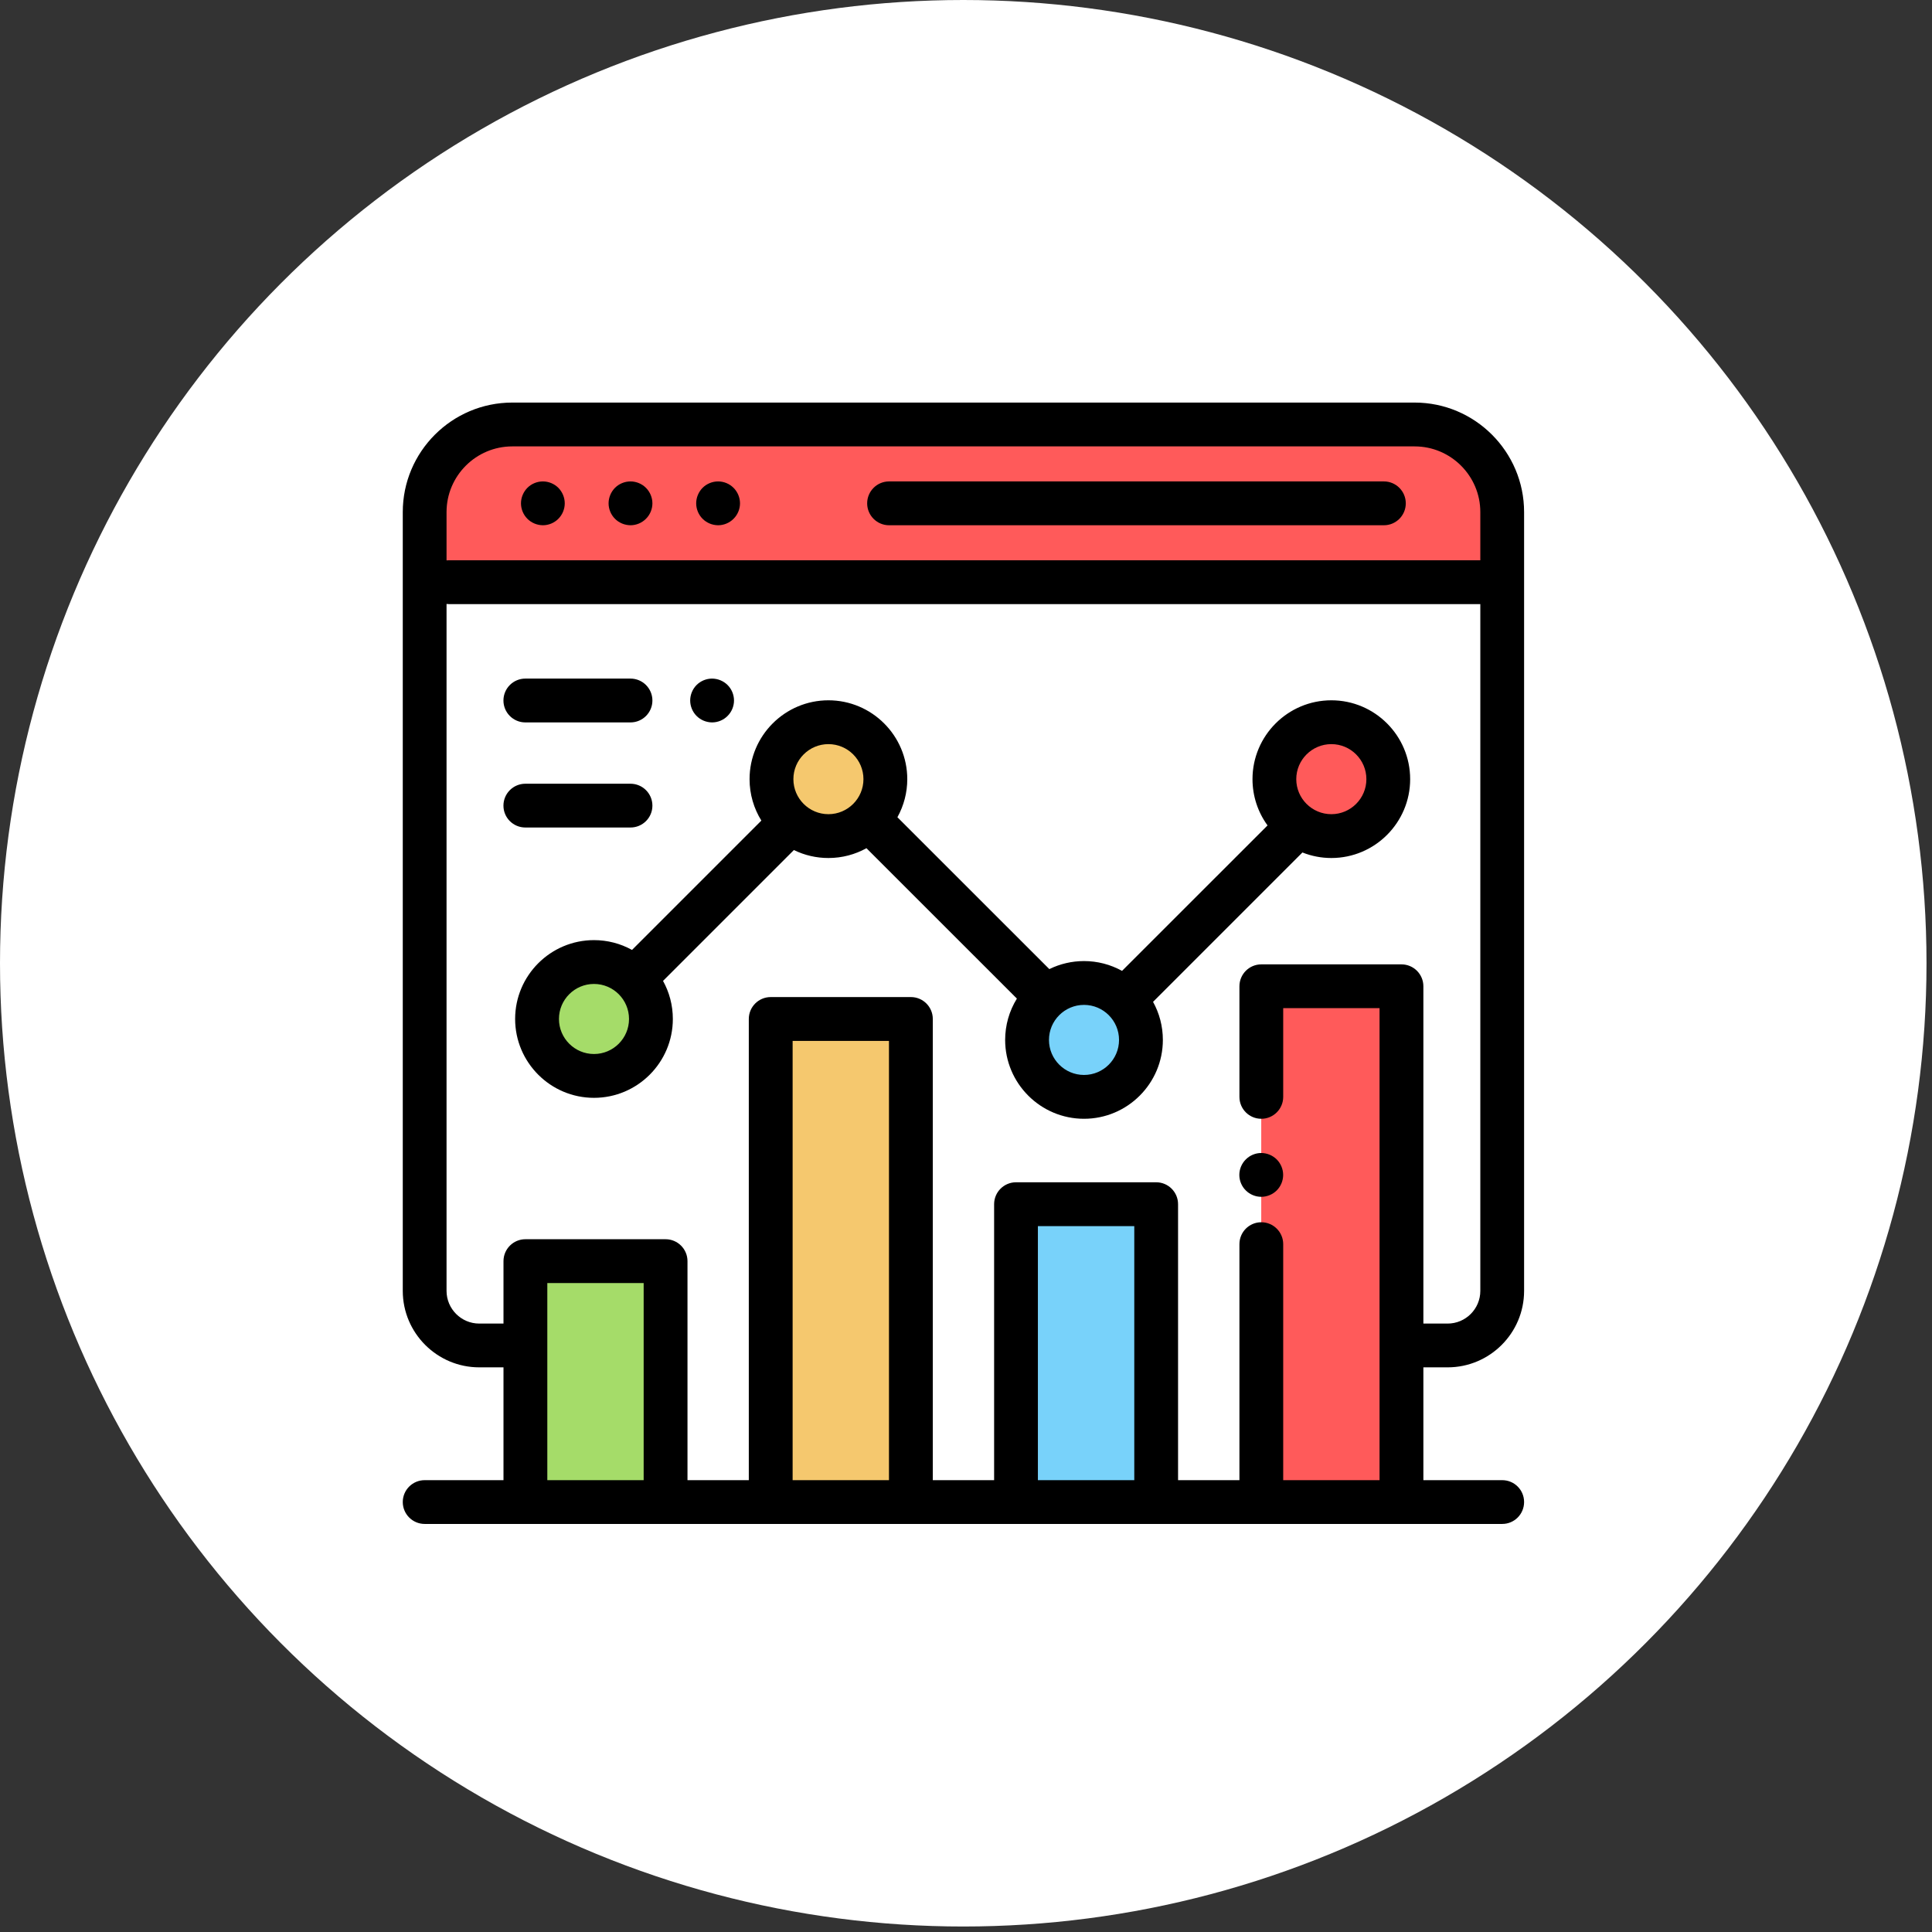<svg width="38" height="38" viewBox="0 0 38 38" fill="none" xmlns="http://www.w3.org/2000/svg">
<rect x="0" y="0" width="38" height="38" fill="#333333" stroke="none"/>
<circle cx="18.946" cy="18.946" r="18.946" fill="white"/>
<path d="M11.453 26.516H10.075C9.123 26.516 8.352 25.744 8.352 24.793V10.072C8.352 9.121 9.123 8.349 10.075 8.349H27.823C28.774 8.349 29.546 9.121 29.546 10.072V24.793C29.546 25.744 28.774 26.516 27.823 26.516H11.453Z" fill="white"/>
<path d="M27.823 8.349H10.075C9.123 8.349 8.352 9.121 8.352 10.072V11.451H29.546V10.072C29.546 9.121 28.774 8.349 27.823 8.349Z" fill="#FF5A5A"/>
<path d="M10.334 24.805H13.091V29.543H10.334V24.805Z" fill="#A5DC69"/>
<path d="M19.982 23.685H22.739V29.543H19.982V23.685Z" fill="#78D2FA"/>
<path d="M15.158 20.042H17.915V29.543H15.158V20.042Z" fill="#F5C86E"/>
<path d="M24.807 19.399H27.564V29.543H24.807V19.399Z" fill="#FF5A5A"/>
<path d="M16.294 16.445C16.912 16.445 17.414 15.944 17.414 15.325C17.414 14.707 16.912 14.205 16.294 14.205C15.675 14.205 15.174 14.707 15.174 15.325C15.174 15.944 15.675 16.445 16.294 16.445Z" fill="#F5C86E"/>
<path d="M21.321 21.574C21.94 21.574 22.441 21.073 22.441 20.454C22.441 19.835 21.94 19.334 21.321 19.334C20.703 19.334 20.201 19.835 20.201 20.454C20.201 21.073 20.703 21.574 21.321 21.574Z" fill="#78D2FA"/>
<path d="M26.186 16.445C26.805 16.445 27.306 15.944 27.306 15.325C27.306 14.707 26.805 14.205 26.186 14.205C25.568 14.205 25.066 14.707 25.066 15.325C25.066 15.944 25.568 16.445 26.186 16.445Z" fill="#FF5A5A"/>
<path d="M11.682 21.162C12.301 21.162 12.803 20.66 12.803 20.042C12.803 19.423 12.301 18.922 11.682 18.922C11.064 18.922 10.562 19.423 10.562 20.042C10.562 20.66 11.064 21.162 11.682 21.162Z" fill="#A5DC69"/>
<path d="M28.473 26.894C29.303 26.894 29.977 26.219 29.977 25.39V10.072C29.977 8.885 29.011 7.918 27.824 7.918H10.076C8.888 7.918 7.922 8.885 7.922 10.072V25.39C7.922 26.219 8.597 26.894 9.426 26.894H9.903V29.113H8.353C8.115 29.113 7.922 29.305 7.922 29.543C7.922 29.781 8.115 29.974 8.353 29.974H29.547C29.785 29.974 29.977 29.781 29.977 29.543C29.977 29.305 29.785 29.113 29.547 29.113H27.996V26.894H28.473ZM10.076 8.78H27.824C28.536 8.78 29.116 9.36 29.116 10.072V11.02H8.827C8.812 11.02 8.798 11.021 8.783 11.022V10.072C8.783 9.36 9.363 8.78 10.076 8.78ZM10.765 29.113V25.236H12.66V29.113H10.765ZM15.59 29.113V20.473H17.485V29.113H15.59ZM20.414 29.113V24.116H22.31V29.113H20.414ZM25.239 29.113V24.471C25.239 24.233 25.046 24.04 24.808 24.04C24.57 24.04 24.378 24.233 24.378 24.471V29.113H23.171V23.685C23.171 23.447 22.978 23.254 22.741 23.254H19.984C19.746 23.254 19.553 23.447 19.553 23.685V29.113H18.347V20.042C18.347 19.804 18.154 19.611 17.916 19.611H15.159C14.921 19.611 14.728 19.804 14.728 20.042V29.113H13.522V24.805C13.522 24.567 13.329 24.374 13.091 24.374H10.334C10.096 24.374 9.903 24.567 9.903 24.805V26.033H9.426C9.072 26.033 8.783 25.744 8.783 25.39V11.879C8.798 11.881 8.812 11.882 8.827 11.882H29.116V25.39C29.116 25.744 28.828 26.033 28.473 26.033H27.996V19.399C27.996 19.161 27.803 18.968 27.565 18.968H24.808C24.57 18.968 24.378 19.161 24.378 19.399V21.574C24.378 21.812 24.57 22.005 24.808 22.005C25.046 22.005 25.239 21.812 25.239 21.574V19.829H27.134V29.113H25.239Z" fill="black"/>
<path d="M17.487 10.331H27.22C27.457 10.331 27.65 10.138 27.65 9.9C27.65 9.662 27.457 9.469 27.22 9.469H17.487C17.249 9.469 17.056 9.662 17.056 9.9C17.056 10.138 17.249 10.331 17.487 10.331ZM12.401 10.331C12.514 10.331 12.625 10.285 12.705 10.204C12.786 10.124 12.832 10.013 12.832 9.9C12.832 9.787 12.786 9.676 12.705 9.595C12.625 9.515 12.514 9.469 12.401 9.469C12.287 9.469 12.176 9.515 12.096 9.595C12.016 9.676 11.97 9.787 11.97 9.9C11.97 10.013 12.016 10.124 12.096 10.204C12.177 10.285 12.287 10.33 12.401 10.331ZM10.678 10.331C10.791 10.331 10.902 10.285 10.982 10.204C11.062 10.124 11.108 10.013 11.108 9.9C11.108 9.787 11.062 9.676 10.982 9.595C10.902 9.515 10.791 9.469 10.678 9.469C10.564 9.469 10.453 9.515 10.373 9.595C10.293 9.676 10.247 9.787 10.247 9.9C10.247 10.013 10.293 10.124 10.373 10.204C10.454 10.285 10.564 10.33 10.678 10.331ZM14.124 10.331C14.237 10.331 14.348 10.285 14.428 10.204C14.509 10.124 14.555 10.013 14.555 9.9C14.555 9.787 14.509 9.676 14.428 9.595C14.348 9.515 14.238 9.469 14.124 9.469C14.011 9.469 13.899 9.515 13.819 9.595C13.739 9.676 13.693 9.787 13.693 9.9C13.693 10.013 13.739 10.124 13.819 10.204C13.9 10.285 14.01 10.33 14.124 10.331ZM24.807 22.678C24.694 22.678 24.583 22.724 24.503 22.805C24.422 22.885 24.376 22.996 24.376 23.109C24.376 23.223 24.422 23.334 24.503 23.414C24.583 23.494 24.694 23.54 24.807 23.54C24.92 23.54 25.032 23.494 25.112 23.414C25.192 23.334 25.238 23.223 25.238 23.109C25.238 22.996 25.192 22.885 25.112 22.805C25.031 22.724 24.921 22.679 24.807 22.678ZM26.186 16.876C27.041 16.876 27.736 16.18 27.736 15.325C27.736 14.47 27.041 13.774 26.186 13.774C25.331 13.774 24.635 14.47 24.635 15.325C24.635 15.652 24.738 15.971 24.931 16.235L22.069 19.096C21.84 18.969 21.583 18.903 21.321 18.903C21.085 18.903 20.851 18.957 20.639 19.061L17.651 16.074C17.778 15.845 17.845 15.587 17.845 15.325C17.845 14.47 17.149 13.774 16.294 13.774C15.439 13.774 14.743 14.47 14.743 15.325C14.743 15.624 14.828 15.903 14.975 16.14L12.431 18.684C12.202 18.557 11.945 18.491 11.683 18.491C10.828 18.491 10.132 19.187 10.132 20.042C10.132 20.897 10.828 21.593 11.683 21.593C12.538 21.593 13.234 20.897 13.234 20.042C13.234 19.77 13.164 19.515 13.041 19.293L15.615 16.719C15.826 16.823 16.058 16.876 16.294 16.876C16.565 16.876 16.82 16.806 17.042 16.683L20.001 19.641C19.85 19.885 19.77 20.167 19.77 20.454C19.77 21.309 20.466 22.005 21.321 22.005C22.176 22.005 22.872 21.309 22.872 20.454C22.872 20.183 22.802 19.927 22.679 19.705L25.617 16.767C25.798 16.839 25.991 16.876 26.186 16.876ZM26.186 14.636C26.566 14.636 26.875 14.945 26.875 15.325C26.875 15.705 26.566 16.014 26.186 16.014C25.806 16.014 25.496 15.705 25.496 15.325C25.496 14.945 25.806 14.636 26.186 14.636ZM11.683 20.731C11.303 20.731 10.994 20.422 10.994 20.042C10.994 19.662 11.303 19.353 11.683 19.353C12.063 19.353 12.372 19.662 12.372 20.042C12.372 20.422 12.063 20.731 11.683 20.731ZM16.294 16.014C15.914 16.014 15.605 15.705 15.605 15.325C15.605 14.945 15.914 14.636 16.294 14.636C16.674 14.636 16.983 14.945 16.983 15.325C16.983 15.705 16.674 16.014 16.294 16.014ZM21.321 21.143C20.941 21.143 20.632 20.834 20.632 20.454C20.632 20.074 20.941 19.765 21.321 19.765C21.701 19.765 22.01 20.074 22.01 20.454C22.01 20.834 21.701 21.143 21.321 21.143ZM14.006 14.209C14.119 14.209 14.23 14.163 14.31 14.082C14.391 14.002 14.437 13.891 14.437 13.778C14.437 13.665 14.391 13.553 14.31 13.473C14.229 13.393 14.12 13.348 14.006 13.347C13.892 13.347 13.781 13.393 13.701 13.473C13.621 13.553 13.575 13.665 13.575 13.778C13.575 13.891 13.621 14.002 13.701 14.082C13.782 14.163 13.892 14.208 14.006 14.209ZM10.333 14.209H12.401C12.639 14.209 12.832 14.016 12.832 13.778C12.832 13.54 12.639 13.347 12.401 13.347H10.333C10.095 13.347 9.902 13.54 9.902 13.778C9.902 14.016 10.095 14.209 10.333 14.209ZM12.401 16.276C12.639 16.276 12.832 16.084 12.832 15.846C12.832 15.608 12.639 15.415 12.401 15.415H10.333C10.095 15.415 9.902 15.608 9.902 15.846C9.902 16.084 10.095 16.276 10.333 16.276H12.401Z" fill="black"/>
</svg>
